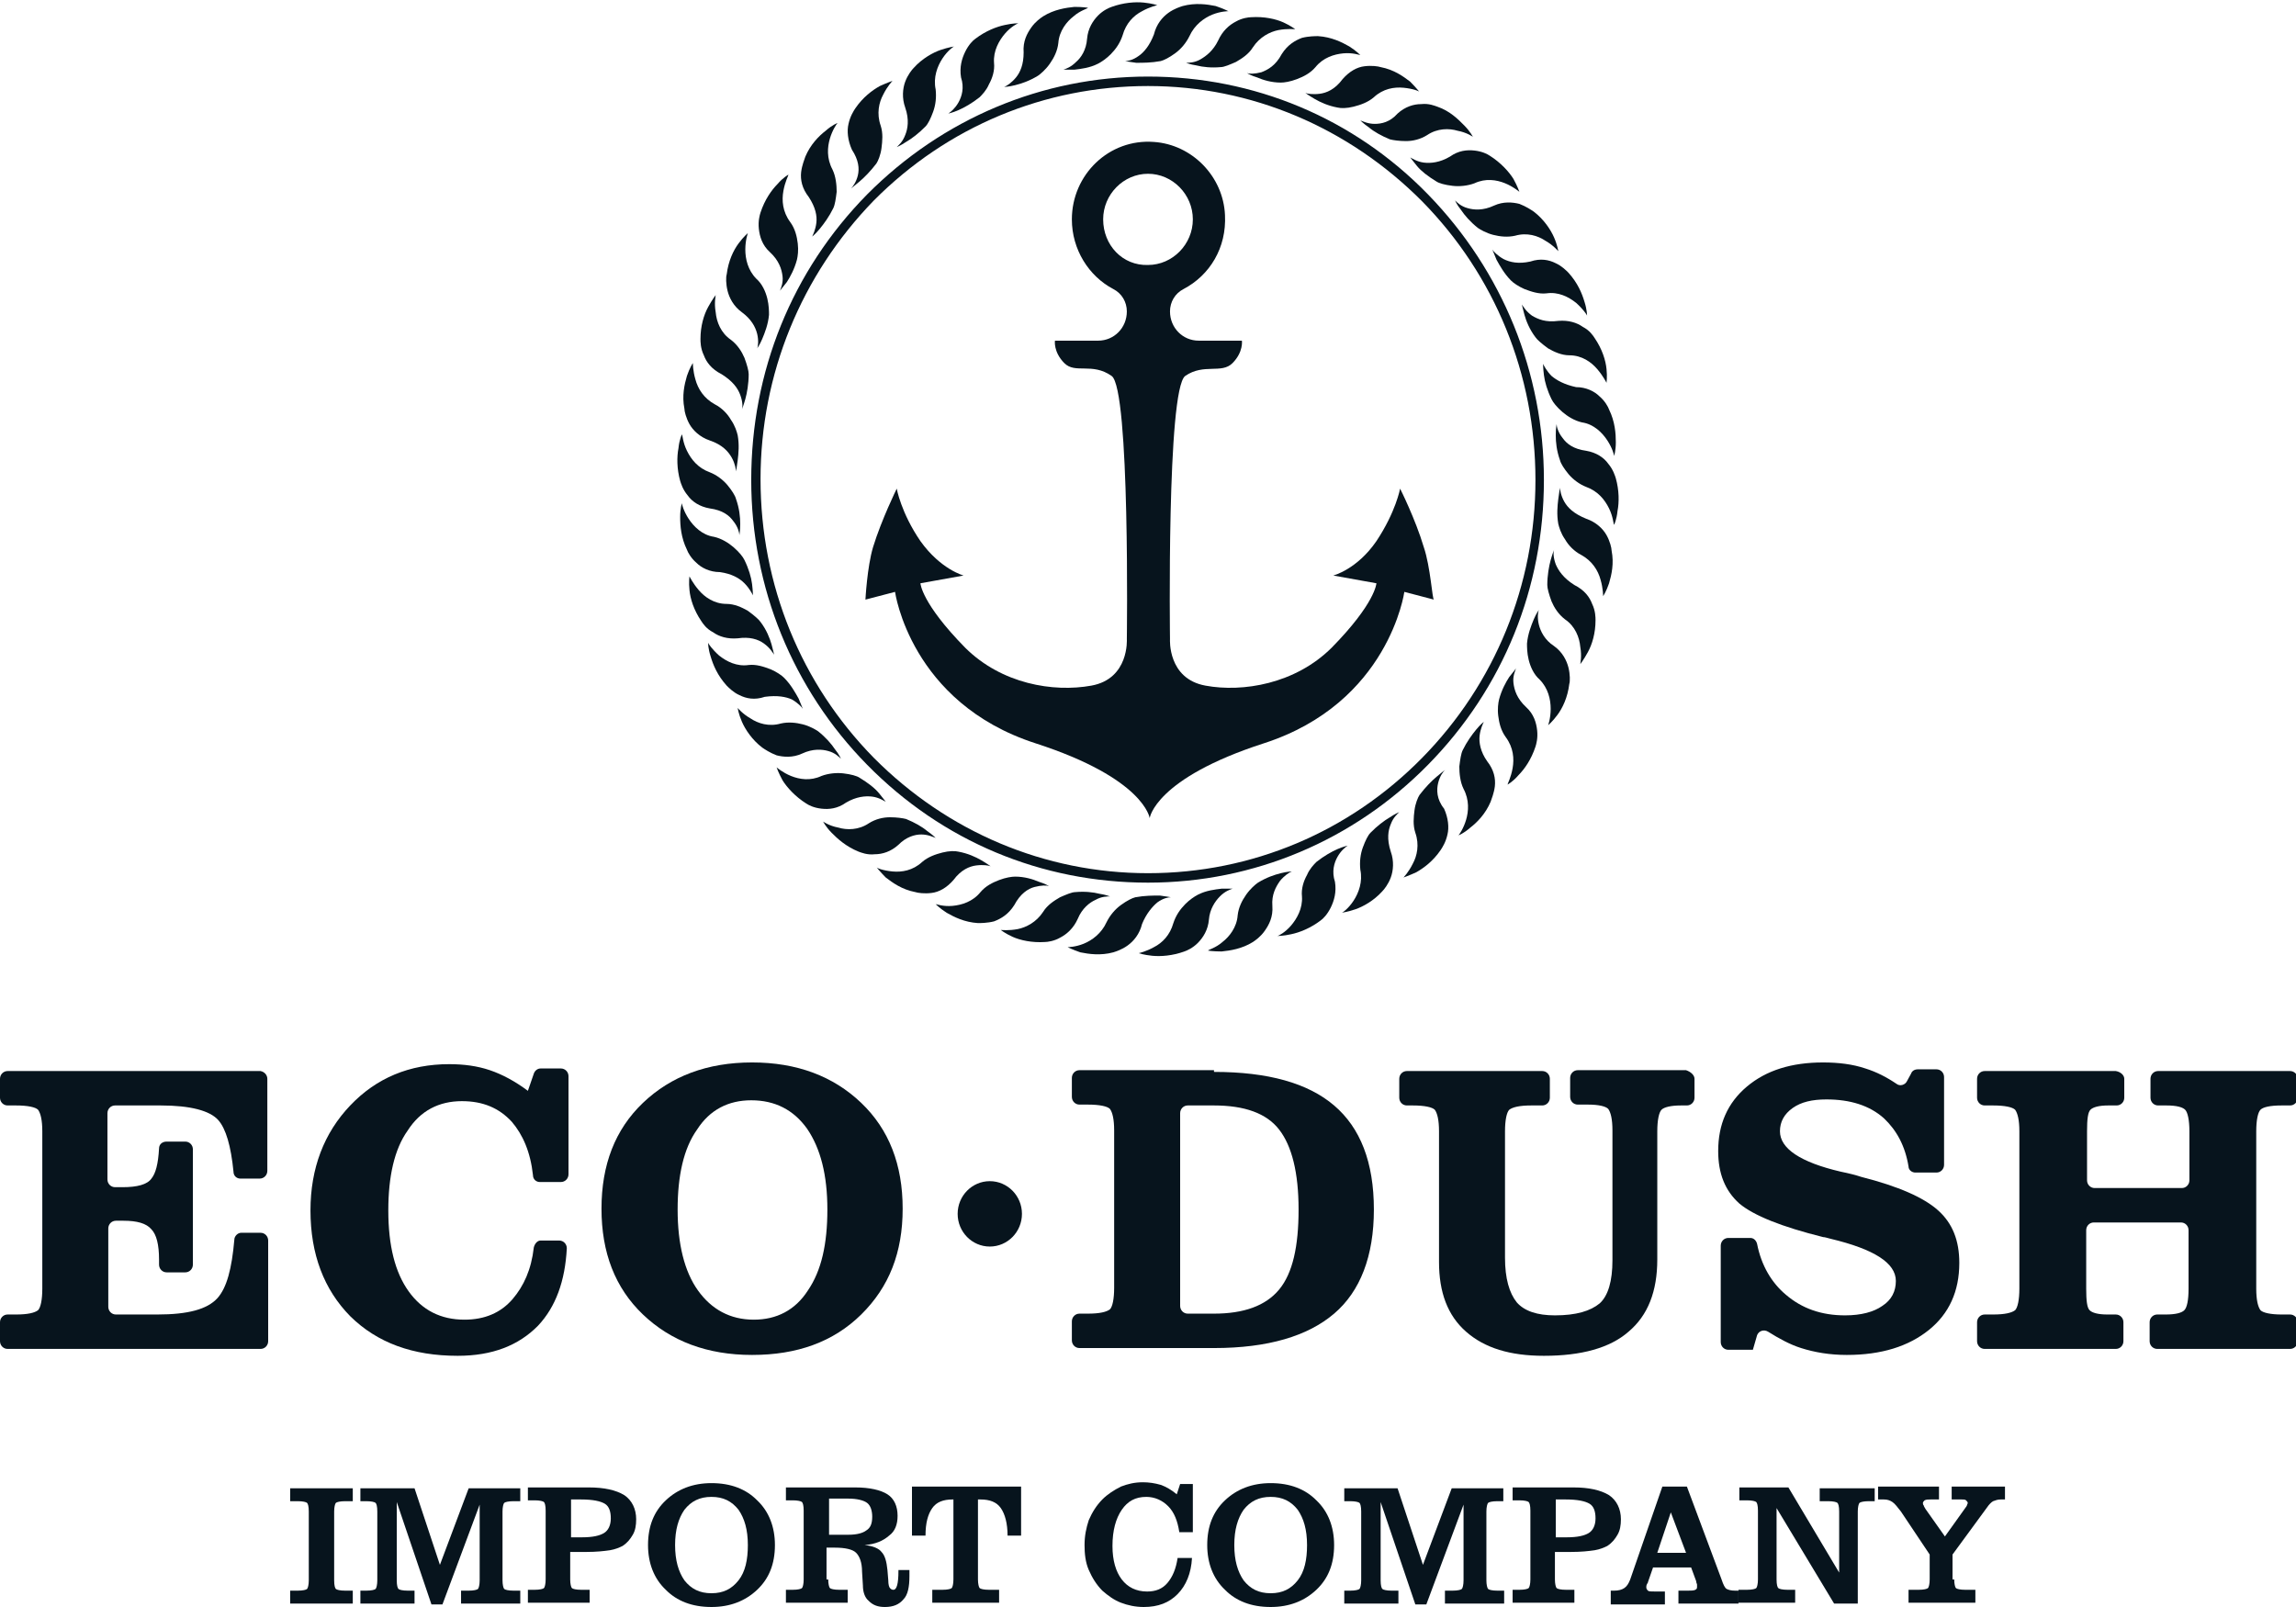 <svg width="200" height="140" viewBox="0 0 200 140" fill="none" xmlns="http://www.w3.org/2000/svg">
<g clip-path="url(#clip0_848_6491)">
<path d="M23.287 93.983V102.002C23.287 102.377 22.992 102.677 22.623 102.677H20.928C20.634 102.677 20.339 102.452 20.339 102.077C20.118 99.829 19.676 98.33 19.012 97.58C18.276 96.756 16.581 96.306 14.002 96.306H10.022C9.654 96.306 9.359 96.606 9.359 96.981V102.752C9.359 103.126 9.654 103.426 10.022 103.426H10.685C11.938 103.426 12.822 103.201 13.191 102.677C13.559 102.227 13.78 101.403 13.854 100.054C13.854 99.679 14.149 99.454 14.517 99.454H16.139C16.507 99.454 16.802 99.754 16.802 100.128V110.171C16.802 110.546 16.507 110.846 16.139 110.846H14.517C14.149 110.846 13.854 110.546 13.854 110.171V109.722C13.854 108.448 13.633 107.548 13.191 107.098C12.749 106.574 11.938 106.349 10.759 106.349H10.096C9.727 106.349 9.433 106.649 9.433 107.024V113.844C9.433 114.218 9.727 114.518 10.096 114.518H13.707C16.36 114.518 18.055 114.069 18.939 113.094C19.749 112.195 20.192 110.546 20.413 107.998C20.413 107.698 20.707 107.398 21.002 107.398H22.697C23.066 107.398 23.36 107.698 23.36 108.073V116.842C23.36 117.216 23.066 117.516 22.697 117.516H0.663C0.295 117.516 0 117.216 0 116.842V115.193C0 114.818 0.295 114.518 0.663 114.518H1.4C2.432 114.518 3.021 114.368 3.316 114.143C3.537 113.919 3.685 113.244 3.685 112.27V98.555C3.685 97.58 3.537 96.981 3.316 96.681C3.095 96.456 2.432 96.306 1.4 96.306H0.663C0.295 96.306 0 96.006 0 95.632V93.983C0 93.608 0.295 93.308 0.663 93.308H22.697C23.066 93.383 23.287 93.683 23.287 93.983Z" fill="#07141D"/>
<path d="M48.71 108.073C49.079 108.073 49.374 108.373 49.374 108.747C49.226 111.595 48.416 113.844 46.868 115.492C45.173 117.216 42.889 118.116 39.867 118.116C35.962 118.116 32.867 116.991 30.508 114.668C28.224 112.345 27.045 109.272 27.045 105.45C27.045 101.777 28.224 98.704 30.508 96.306C32.793 93.908 35.667 92.709 39.13 92.709C40.383 92.709 41.562 92.859 42.668 93.233C43.773 93.608 44.878 94.208 45.984 95.032L46.5 93.533C46.573 93.308 46.794 93.084 47.089 93.084H48.858C49.226 93.084 49.521 93.383 49.521 93.758V102.302C49.521 102.677 49.226 102.976 48.858 102.976H47.015C46.721 102.976 46.426 102.752 46.426 102.377C46.205 100.353 45.542 98.854 44.584 97.73C43.478 96.531 42.078 95.931 40.236 95.931C38.246 95.931 36.625 96.756 35.52 98.48C34.34 100.128 33.825 102.527 33.825 105.45C33.825 108.522 34.414 110.846 35.593 112.495C36.772 114.143 38.394 114.968 40.457 114.968C42.225 114.968 43.626 114.368 44.657 113.169C45.615 112.045 46.279 110.621 46.5 108.672C46.573 108.373 46.794 108.073 47.089 108.073H48.71Z" fill="#07141D"/>
<path d="M65.512 118.041C61.606 118.041 58.438 116.841 56.006 114.518C53.574 112.195 52.395 109.122 52.395 105.3C52.395 101.477 53.574 98.405 56.006 96.081C58.438 93.758 61.606 92.559 65.512 92.559C69.418 92.559 72.587 93.758 75.019 96.081C77.45 98.405 78.629 101.477 78.629 105.3C78.629 109.122 77.45 112.12 75.019 114.518C72.587 116.916 69.418 118.041 65.512 118.041ZM65.439 95.856C63.449 95.856 61.828 96.681 60.722 98.405C59.543 100.053 59.027 102.452 59.027 105.375C59.027 108.373 59.617 110.771 60.796 112.42C61.975 114.068 63.596 114.968 65.66 114.968C67.649 114.968 69.27 114.143 70.376 112.42C71.555 110.696 72.071 108.373 72.071 105.375C72.071 102.377 71.481 100.053 70.302 98.33C69.123 96.681 67.502 95.856 65.439 95.856Z" fill="#07141D"/>
<path d="M105.748 93.383C110.464 93.383 113.928 94.358 116.212 96.306C118.497 98.255 119.676 101.253 119.676 105.375C119.676 109.422 118.497 112.495 116.212 114.443C113.928 116.392 110.464 117.441 105.748 117.441H94.031C93.662 117.441 93.368 117.141 93.368 116.767V115.118C93.368 114.743 93.662 114.443 94.031 114.443H94.768C95.799 114.443 96.389 114.293 96.684 114.069C96.905 113.844 97.052 113.169 97.052 112.195V98.48C97.052 97.505 96.905 96.906 96.684 96.606C96.463 96.381 95.799 96.231 94.768 96.231H94.031C93.662 96.231 93.368 95.931 93.368 95.557V93.908C93.368 93.533 93.662 93.233 94.031 93.233H105.748V93.383ZM102.8 113.769C102.8 114.143 103.095 114.443 103.463 114.443H105.748C108.327 114.443 110.243 113.769 111.422 112.345C112.601 110.921 113.117 108.597 113.117 105.375C113.117 102.152 112.528 99.829 111.422 98.405C110.317 96.981 108.401 96.306 105.748 96.306H103.463C103.095 96.306 102.8 96.606 102.8 96.981V113.769Z" fill="#07141D"/>
<path d="M147.605 93.983V95.632C147.605 96.006 147.31 96.306 146.942 96.306H146.426C145.542 96.306 144.952 96.456 144.731 96.681C144.51 96.906 144.363 97.58 144.363 98.555V109.722C144.363 112.495 143.552 114.593 141.857 116.017C140.236 117.441 137.73 118.116 134.488 118.116C131.54 118.116 129.33 117.441 127.708 116.017C126.087 114.593 125.35 112.57 125.35 109.946V98.555C125.35 97.58 125.203 96.981 124.982 96.681C124.761 96.456 124.097 96.306 123.066 96.306H122.55C122.181 96.306 121.887 96.006 121.887 95.632V93.983C121.887 93.608 122.181 93.308 122.55 93.308H134.341C134.709 93.308 135.004 93.608 135.004 93.983V95.632C135.004 96.006 134.709 96.306 134.341 96.306H133.383C132.351 96.306 131.761 96.456 131.467 96.681C131.246 96.906 131.098 97.58 131.098 98.555V109.572C131.098 111.37 131.467 112.645 132.13 113.469C132.793 114.218 133.899 114.593 135.446 114.593C137.288 114.593 138.541 114.218 139.352 113.544C140.089 112.869 140.457 111.595 140.457 109.797V98.48C140.457 97.505 140.31 96.906 140.089 96.606C139.868 96.381 139.278 96.231 138.32 96.231H137.436C137.067 96.231 136.773 95.931 136.773 95.557V93.908C136.773 93.533 137.067 93.233 137.436 93.233H146.868C147.31 93.383 147.605 93.683 147.605 93.983Z" fill="#07141D"/>
<path d="M152.69 117.591H150.553C150.184 117.591 149.89 117.291 149.89 116.916V108.522C149.89 108.148 150.184 107.848 150.553 107.848H152.469C152.764 107.848 152.985 108.073 153.058 108.373C153.427 110.246 154.311 111.745 155.564 112.794C156.964 113.994 158.659 114.593 160.722 114.593C162.122 114.593 163.228 114.293 163.965 113.769C164.775 113.244 165.144 112.495 165.144 111.595C165.144 110.021 163.228 108.822 159.469 107.923C159.175 107.848 158.954 107.773 158.806 107.773C155.195 106.874 152.764 105.899 151.511 104.85C150.258 103.726 149.668 102.227 149.668 100.278C149.668 97.955 150.479 96.081 152.174 94.657C153.869 93.233 156.08 92.559 158.806 92.559C160.133 92.559 161.385 92.709 162.491 93.084C163.449 93.383 164.333 93.833 165.217 94.433C165.512 94.657 165.954 94.507 166.102 94.208L166.47 93.533C166.544 93.308 166.765 93.158 167.06 93.158H168.681C169.049 93.158 169.344 93.458 169.344 93.833V101.477C169.344 101.852 169.049 102.152 168.681 102.152H166.839C166.544 102.152 166.249 101.927 166.249 101.627C165.954 99.829 165.217 98.48 164.112 97.43C162.859 96.306 161.164 95.781 159.101 95.781C157.848 95.781 156.89 96.006 156.153 96.531C155.416 97.056 155.048 97.73 155.048 98.555C155.048 100.053 156.817 101.253 160.354 102.077C161.091 102.227 161.68 102.377 162.122 102.527C165.365 103.351 167.576 104.325 168.828 105.45C170.081 106.574 170.671 108.073 170.671 110.021C170.671 112.495 169.786 114.443 168.018 115.867C166.249 117.291 163.891 118.041 160.87 118.041C159.396 118.041 158.069 117.816 156.89 117.441C155.932 117.141 154.974 116.617 154.016 116.017C153.648 115.792 153.206 115.942 153.058 116.317L152.69 117.591Z" fill="#07141D"/>
<path d="M185.041 93.983V95.632C185.041 96.006 184.746 96.306 184.377 96.306H183.641C182.83 96.306 182.314 96.456 182.093 96.681C181.872 96.906 181.798 97.505 181.798 98.555V102.827C181.798 103.201 182.093 103.501 182.461 103.501H190.052C190.42 103.501 190.715 103.201 190.715 102.827V98.555C190.715 97.58 190.568 96.906 190.346 96.681C190.125 96.456 189.61 96.306 188.725 96.306H187.988C187.62 96.306 187.325 96.006 187.325 95.632V93.983C187.325 93.608 187.62 93.308 187.988 93.308H199.484C199.853 93.308 200.148 93.608 200.148 93.983V95.632C200.148 96.006 199.853 96.306 199.484 96.306H198.747C197.716 96.306 197.126 96.456 196.905 96.681C196.684 96.906 196.537 97.58 196.537 98.555V112.27C196.537 113.244 196.684 113.844 196.905 114.143C197.126 114.368 197.789 114.518 198.747 114.518H199.484C199.853 114.518 200.148 114.818 200.148 115.193V116.842C200.148 117.216 199.853 117.516 199.484 117.516H187.915C187.546 117.516 187.251 117.216 187.251 116.842V115.193C187.251 114.818 187.546 114.518 187.915 114.518H188.652C189.536 114.518 190.052 114.368 190.273 114.143C190.494 113.919 190.641 113.319 190.641 112.27V107.173C190.641 106.799 190.346 106.499 189.978 106.499H182.388C182.019 106.499 181.725 106.799 181.725 107.173V112.27C181.725 113.319 181.798 113.919 182.019 114.143C182.24 114.368 182.756 114.518 183.567 114.518H184.304C184.672 114.518 184.967 114.818 184.967 115.193V116.842C184.967 117.216 184.672 117.516 184.304 117.516H172.881C172.513 117.516 172.218 117.216 172.218 116.842V115.193C172.218 114.818 172.513 114.518 172.881 114.518H173.618C174.65 114.518 175.24 114.368 175.534 114.143C175.755 113.919 175.903 113.244 175.903 112.27V98.555C175.903 97.58 175.755 96.981 175.534 96.681C175.313 96.456 174.65 96.306 173.618 96.306H172.881C172.513 96.306 172.218 96.006 172.218 95.632V93.983C172.218 93.608 172.513 93.308 172.881 93.308H184.304C184.746 93.383 185.041 93.683 185.041 93.983Z" fill="#07141D"/>
<path d="M25.276 139.7V138.576H25.94C26.382 138.576 26.677 138.501 26.75 138.426C26.824 138.351 26.898 138.051 26.898 137.677V131.681C26.898 131.231 26.824 131.007 26.75 130.932C26.677 130.857 26.382 130.782 25.94 130.782H25.276V129.657H30.73V130.782H30.066C29.624 130.782 29.329 130.857 29.256 130.932C29.182 131.007 29.108 131.306 29.108 131.681V137.677C29.108 138.126 29.182 138.351 29.256 138.426C29.329 138.501 29.624 138.576 30.066 138.576H30.73V139.7H25.276Z" fill="#07141D"/>
<path d="M40.162 139.7V138.576H40.825C41.267 138.576 41.562 138.501 41.636 138.426C41.709 138.351 41.783 138.051 41.783 137.677V131.081L38.541 139.775H37.583L34.561 130.857V137.677C34.561 138.126 34.635 138.351 34.709 138.426C34.782 138.501 35.077 138.576 35.519 138.576H36.109V139.7H31.393V138.576H31.908C32.351 138.576 32.645 138.501 32.719 138.426C32.793 138.351 32.866 138.051 32.866 137.677V131.681C32.866 131.231 32.793 131.007 32.719 130.932C32.645 130.857 32.351 130.782 31.908 130.782H31.393V129.657H36.109L38.32 136.328L40.825 129.657H45.32V130.782H44.731C44.289 130.782 43.994 130.857 43.92 130.932C43.846 131.007 43.773 131.306 43.773 131.681V137.677C43.773 138.051 43.846 138.351 43.92 138.426C43.994 138.501 44.289 138.576 44.731 138.576H45.32V139.7H40.162Z" fill="#07141D"/>
<path d="M49.669 137.602C49.669 137.977 49.742 138.276 49.816 138.351C49.89 138.426 50.184 138.501 50.627 138.501H51.363V139.625H45.984V138.501H46.573C47.016 138.501 47.31 138.426 47.384 138.351C47.458 138.276 47.531 137.977 47.531 137.602V131.606C47.531 131.156 47.458 130.932 47.384 130.857C47.31 130.782 47.016 130.707 46.573 130.707H45.984V129.583H51.29C52.616 129.583 53.648 129.807 54.385 130.257C55.048 130.707 55.416 131.456 55.416 132.356C55.416 132.88 55.343 133.33 55.122 133.705C54.901 134.079 54.679 134.379 54.237 134.679C53.943 134.829 53.574 134.979 53.132 135.054C52.616 135.129 51.953 135.204 51.069 135.204H49.669V137.602ZM49.669 133.929H50.7C51.658 133.929 52.248 133.78 52.616 133.555C52.985 133.33 53.206 132.88 53.206 132.281C53.206 131.681 53.058 131.231 52.69 131.007C52.321 130.782 51.658 130.632 50.627 130.632H49.742V133.929H49.669Z" fill="#07141D"/>
<path d="M56.448 134.604C56.448 132.955 56.964 131.681 57.996 130.707C59.028 129.732 60.354 129.208 61.975 129.208C63.67 129.208 64.996 129.732 65.954 130.707C66.986 131.681 67.502 133.03 67.502 134.604C67.502 136.253 66.986 137.527 65.954 138.501C64.923 139.475 63.596 140 61.975 140C60.28 140 58.954 139.475 57.996 138.501C56.964 137.527 56.448 136.178 56.448 134.604ZM58.806 134.604C58.806 135.953 59.101 136.927 59.617 137.677C60.206 138.426 60.944 138.801 61.975 138.801C63.007 138.801 63.744 138.426 64.333 137.677C64.923 136.927 65.144 135.878 65.144 134.604C65.144 133.255 64.849 132.281 64.333 131.531C63.744 130.782 63.007 130.407 61.975 130.407C60.944 130.407 60.206 130.782 59.617 131.531C59.101 132.281 58.806 133.255 58.806 134.604Z" fill="#07141D"/>
<path d="M72.145 137.602C72.145 137.977 72.218 138.276 72.292 138.351C72.366 138.426 72.66 138.501 73.103 138.501H73.84V139.625H68.46V138.501H69.049C69.492 138.501 69.786 138.426 69.86 138.351C69.934 138.276 70.007 137.977 70.007 137.602V131.606C70.007 131.156 69.934 130.932 69.86 130.857C69.786 130.782 69.492 130.707 69.049 130.707H68.46V129.583H74.503C75.755 129.583 76.713 129.807 77.303 130.182C77.892 130.557 78.187 131.231 78.187 132.056C78.187 132.805 77.966 133.405 77.45 133.78C76.934 134.229 76.271 134.529 75.313 134.604C76.05 134.679 76.566 134.904 76.787 135.204C77.082 135.503 77.229 136.028 77.303 136.777L77.377 137.677C77.377 138.051 77.45 138.276 77.524 138.351C77.598 138.426 77.671 138.501 77.819 138.501C78.114 138.501 78.261 137.977 78.261 136.852C78.261 136.852 78.261 136.852 78.261 136.777H79.219C79.219 136.852 79.219 136.927 79.219 137.002C79.219 137.077 79.219 137.152 79.219 137.302C79.219 138.276 79.072 138.951 78.703 139.326C78.335 139.775 77.819 140 77.082 140C76.492 140 76.05 139.85 75.682 139.475C75.313 139.176 75.166 138.651 75.166 138.126L75.092 136.927C75.092 136.103 74.871 135.578 74.576 135.278C74.282 134.979 73.618 134.829 72.734 134.829H71.997V137.602H72.145ZM72.145 133.705H73.913C74.65 133.705 75.166 133.555 75.461 133.33C75.829 133.105 75.977 132.73 75.977 132.131C75.977 131.606 75.829 131.156 75.534 130.932C75.24 130.707 74.65 130.557 73.913 130.557H72.218V133.705H72.145Z" fill="#07141D"/>
<path d="M83.198 130.632H82.977C82.166 130.632 81.577 130.857 81.209 131.381C80.84 131.906 80.619 132.655 80.619 133.78H79.44V129.508H88.946V133.78H87.767C87.767 132.73 87.546 131.906 87.178 131.381C86.809 130.857 86.22 130.632 85.409 130.632H85.188V137.602C85.188 137.977 85.262 138.276 85.335 138.351C85.409 138.426 85.704 138.501 86.146 138.501H87.03V139.625H81.209V138.501H82.093C82.535 138.501 82.83 138.426 82.903 138.351C82.977 138.276 83.051 137.977 83.051 137.602V130.632H83.198Z" fill="#07141D"/>
<path d="M102.579 135.728H103.832C103.758 137.077 103.316 138.126 102.579 138.876C101.842 139.625 100.884 140 99.632 140C98.895 140 98.231 139.85 97.642 139.625C97.052 139.4 96.537 139.026 96.021 138.576C95.505 138.051 95.136 137.452 94.842 136.777C94.547 136.103 94.473 135.353 94.473 134.604C94.473 133.779 94.621 133.105 94.842 132.43C95.136 131.756 95.505 131.156 96.021 130.632C96.463 130.182 97.052 129.807 97.642 129.508C98.231 129.283 98.821 129.133 99.558 129.133C100.074 129.133 100.59 129.208 101.105 129.358C101.548 129.508 102.063 129.807 102.506 130.182L102.8 129.283H103.906V133.48H102.727C102.579 132.505 102.285 131.756 101.769 131.231C101.253 130.707 100.59 130.407 99.853 130.407C98.895 130.407 98.231 130.782 97.716 131.531C97.2 132.281 96.905 133.33 96.905 134.679C96.905 135.953 97.2 136.927 97.716 137.602C98.231 138.276 98.968 138.651 99.926 138.651C100.663 138.651 101.253 138.426 101.695 137.902C102.137 137.377 102.432 136.702 102.579 135.728Z" fill="#07141D"/>
<path d="M105.159 134.604C105.159 132.955 105.675 131.681 106.706 130.707C107.738 129.732 109.064 129.208 110.686 129.208C112.381 129.208 113.707 129.732 114.665 130.707C115.697 131.681 116.212 133.03 116.212 134.604C116.212 136.253 115.697 137.527 114.665 138.501C113.633 139.475 112.307 140 110.686 140C108.991 140 107.664 139.475 106.706 138.501C105.675 137.527 105.159 136.178 105.159 134.604ZM107.517 134.604C107.517 135.953 107.812 136.927 108.327 137.677C108.917 138.426 109.654 138.801 110.686 138.801C111.717 138.801 112.454 138.426 113.044 137.677C113.633 136.927 113.854 135.878 113.854 134.604C113.854 133.255 113.56 132.281 113.044 131.531C112.454 130.782 111.717 130.407 110.686 130.407C109.654 130.407 108.917 130.782 108.327 131.531C107.812 132.281 107.517 133.255 107.517 134.604Z" fill="#07141D"/>
<path d="M125.866 139.7V138.576H126.529C126.971 138.576 127.266 138.501 127.34 138.426C127.414 138.351 127.487 138.051 127.487 137.677V131.081L124.245 139.775H123.287L120.265 130.857V137.677C120.265 138.126 120.339 138.351 120.413 138.426C120.487 138.501 120.781 138.576 121.223 138.576H121.813V139.7H117.097V138.576H117.613C118.055 138.576 118.349 138.501 118.423 138.426C118.497 138.351 118.571 138.051 118.571 137.677V131.681C118.571 131.231 118.497 131.007 118.423 130.932C118.349 130.857 118.055 130.782 117.613 130.782H117.097V129.657H121.739L123.95 136.328L126.456 129.657H130.951V130.782H130.435C129.993 130.782 129.698 130.857 129.624 130.932C129.551 131.007 129.477 131.306 129.477 131.681V137.677C129.477 138.051 129.551 138.351 129.624 138.426C129.698 138.501 129.993 138.576 130.435 138.576H131.024V139.7H125.866Z" fill="#07141D"/>
<path d="M135.446 137.602C135.446 137.977 135.52 138.276 135.593 138.351C135.667 138.426 135.962 138.501 136.404 138.501H137.141V139.625H131.761V138.501H132.351C132.793 138.501 133.088 138.426 133.161 138.351C133.235 138.276 133.309 137.977 133.309 137.602V131.606C133.309 131.156 133.235 130.932 133.161 130.857C133.088 130.782 132.793 130.707 132.351 130.707H131.761V129.583H137.067C138.394 129.583 139.425 129.807 140.162 130.257C140.825 130.707 141.194 131.456 141.194 132.356C141.194 132.88 141.12 133.33 140.899 133.705C140.678 134.079 140.457 134.379 140.015 134.679C139.72 134.829 139.352 134.979 138.909 135.054C138.394 135.129 137.73 135.204 136.846 135.204H135.446V137.602ZM135.446 133.929H136.478C137.436 133.929 138.025 133.78 138.394 133.555C138.762 133.33 138.983 132.88 138.983 132.281C138.983 131.681 138.836 131.231 138.467 131.007C138.099 130.782 137.436 130.632 136.404 130.632H135.52V133.929H135.446Z" fill="#07141D"/>
<path d="M140.31 139.7V138.576H140.604C140.973 138.576 141.268 138.501 141.489 138.351C141.71 138.201 141.857 137.977 142.004 137.602L144.805 129.508H146.942L149.963 137.602C150.111 138.051 150.258 138.351 150.405 138.426C150.553 138.501 150.774 138.576 151.142 138.576H151.437V139.7H146.205V138.576H147.016C147.31 138.576 147.531 138.576 147.679 138.501C147.826 138.426 147.826 138.351 147.826 138.201C147.826 138.126 147.826 138.051 147.826 138.051C147.826 137.977 147.752 137.902 147.752 137.752L147.31 136.553H143.994L143.552 137.827C143.552 137.827 143.552 137.902 143.478 137.977C143.405 138.126 143.405 138.201 143.405 138.276C143.405 138.426 143.478 138.501 143.552 138.576C143.626 138.651 143.847 138.651 144.215 138.651H145.026V139.775H140.31V139.7ZM146.868 135.278L145.542 131.756L144.363 135.278H146.868Z" fill="#07141D"/>
<path d="M161.901 139.7H159.764L154.753 131.381V137.602C154.753 138.051 154.827 138.276 154.901 138.351C154.974 138.426 155.269 138.501 155.711 138.501H156.374V139.625H151.437V138.501H152.174C152.616 138.501 152.911 138.426 152.985 138.351C153.058 138.276 153.132 137.977 153.132 137.602V131.606C153.132 131.156 153.058 130.932 152.985 130.857C152.911 130.782 152.616 130.707 152.174 130.707H151.511V129.583H155.785L160.206 137.002V131.681C160.206 131.231 160.133 131.007 160.059 130.932C159.985 130.857 159.691 130.782 159.248 130.782H158.511V129.657H163.301V130.782H162.786C162.343 130.782 162.049 130.857 161.975 130.932C161.901 131.007 161.828 131.306 161.828 131.681V139.7H161.901Z" fill="#07141D"/>
<path d="M170.228 137.602C170.228 137.977 170.302 138.276 170.376 138.351C170.45 138.426 170.744 138.501 171.186 138.501H172.071V139.625H166.249V138.501H167.133C167.576 138.501 167.87 138.426 167.944 138.351C168.018 138.276 168.091 137.977 168.091 137.602V135.428L165.586 131.681C165.291 131.306 165.07 131.007 164.849 130.857C164.628 130.707 164.407 130.632 164.112 130.632H163.596V129.508H168.902V130.632H168.165C167.944 130.632 167.797 130.632 167.649 130.707C167.576 130.782 167.502 130.857 167.502 130.932C167.502 131.006 167.502 131.081 167.576 131.156C167.576 131.231 167.649 131.306 167.723 131.456L169.418 133.854L171.186 131.381C171.26 131.306 171.334 131.156 171.334 131.156C171.334 131.081 171.408 131.006 171.408 130.932C171.408 130.857 171.334 130.782 171.26 130.707C171.186 130.632 171.039 130.632 170.892 130.632H170.007V129.508H174.65V130.632H174.282C173.987 130.632 173.839 130.707 173.618 130.782C173.471 130.857 173.25 131.081 173.102 131.306L170.081 135.428V137.602H170.228Z" fill="#07141D"/>
<path d="M124.023 47.666C123.286 45.193 121.96 42.57 121.96 42.57C121.96 42.57 121.592 44.593 119.897 47.141C118.202 49.615 116.138 50.139 116.138 50.139L119.897 50.814C119.897 50.814 119.823 52.538 115.991 56.435C112.822 59.583 108.253 60.332 105.011 59.732C101.695 59.133 101.916 55.685 101.916 55.685C101.916 55.685 101.621 33.951 103.242 32.752C104.864 31.628 106.411 32.602 107.369 31.628C108.327 30.653 108.18 29.679 108.18 29.679H104.421C103.021 29.679 101.916 28.555 101.916 27.131C101.916 26.306 102.358 25.557 103.095 25.182C105.379 23.983 106.853 21.585 106.706 18.737C106.558 15.364 103.832 12.591 100.516 12.366C96.61 12.066 93.368 15.214 93.368 19.111C93.368 21.735 94.841 24.058 96.978 25.182C97.715 25.557 98.157 26.306 98.157 27.131C98.157 28.555 97.052 29.679 95.652 29.679H91.894C91.894 29.679 91.746 30.653 92.704 31.628C93.662 32.602 95.136 31.552 96.831 32.752C98.452 33.876 98.157 55.685 98.157 55.685C98.157 55.685 98.379 59.133 95.062 59.732C91.746 60.332 87.251 59.583 84.082 56.435C80.25 52.538 80.177 50.814 80.177 50.814L83.935 50.139C83.935 50.139 81.945 49.615 80.177 47.141C78.482 44.668 78.113 42.57 78.113 42.57C78.113 42.57 76.787 45.268 76.05 47.666C75.534 49.39 75.387 52.238 75.387 52.238L77.966 51.563C77.966 51.563 79.292 61.231 90.199 64.754C99.705 67.827 100.147 71.274 100.147 71.274C100.147 71.274 100.589 67.827 110.096 64.754C121.002 61.231 122.329 51.563 122.329 51.563L124.908 52.238C124.76 52.238 124.613 49.39 124.023 47.666ZM96.094 19.111C96.094 16.938 97.863 15.139 100 15.139C102.137 15.139 103.906 16.938 103.906 19.111C103.906 21.285 102.137 23.084 100 23.084C97.789 23.159 96.094 21.36 96.094 19.111Z" fill="#07141D"/>
<path d="M86.22 108.598C87.766 108.598 89.02 107.322 89.02 105.75C89.02 104.177 87.766 102.902 86.22 102.902C84.673 102.902 83.419 104.177 83.419 105.75C83.419 107.322 84.673 108.598 86.22 108.598Z" fill="#07141D"/>
<path d="M99.189 4.872C98.674 5.246 98.231 5.321 98.01 5.321C98.01 5.321 98.379 5.396 98.968 5.471C99.558 5.471 100.295 5.471 101.105 5.321C101.4 5.246 101.842 5.021 102.358 4.647C102.874 4.272 103.316 3.747 103.611 3.148C104.053 2.173 104.864 1.574 105.601 1.274C106.337 0.974 107.001 0.974 107.001 0.974C107.001 0.974 106.559 0.749 105.895 0.525C105.158 0.375 104.127 0.225 103.021 0.525C102.8 0.6 102.284 0.749 101.769 1.124C101.253 1.499 100.737 2.099 100.516 2.998C100.147 3.972 99.632 4.572 99.189 4.872Z" fill="#07141D"/>
<path d="M93.736 5.396C93.294 5.846 92.851 5.996 92.63 6.071C92.63 6.071 92.999 6.071 93.588 6.071C94.178 5.996 94.915 5.921 95.652 5.546C95.947 5.396 96.389 5.096 96.757 4.722C97.199 4.272 97.568 3.747 97.789 3.073C98.084 2.024 98.747 1.349 99.484 0.974C100.147 0.6 100.81 0.45 100.81 0.45C100.81 0.45 100.368 0.3 99.631 0.225C98.894 0.15 97.862 0.225 96.831 0.6C96.61 0.675 96.094 0.899 95.652 1.349C95.21 1.799 94.767 2.473 94.694 3.373C94.62 4.347 94.178 5.021 93.736 5.396Z" fill="#07141D"/>
<path d="M88.504 6.745C88.135 7.195 87.693 7.495 87.472 7.57C87.472 7.57 87.841 7.57 88.43 7.42C89.02 7.27 89.683 7.045 90.42 6.595C90.641 6.445 91.083 6.071 91.451 5.546C91.82 5.021 92.115 4.422 92.189 3.747C92.262 2.698 92.925 1.874 93.515 1.424C94.104 0.899 94.768 0.75 94.768 0.675C94.768 0.675 94.326 0.6 93.589 0.6C92.852 0.675 91.82 0.824 90.862 1.424C90.641 1.574 90.199 1.874 89.83 2.398C89.462 2.923 89.093 3.597 89.167 4.572C89.167 5.621 88.872 6.296 88.504 6.745Z" fill="#07141D"/>
<path d="M83.493 8.919C83.198 9.443 82.829 9.743 82.608 9.893C82.608 9.893 82.977 9.818 83.493 9.593C84.008 9.368 84.672 8.994 85.335 8.469C85.556 8.244 85.924 7.87 86.146 7.345C86.44 6.82 86.662 6.146 86.588 5.471C86.514 4.422 87.03 3.523 87.546 2.923C88.062 2.323 88.651 2.024 88.725 2.024C88.725 2.024 88.209 2.024 87.546 2.174C86.809 2.323 85.851 2.698 84.966 3.373C84.746 3.523 84.377 3.897 84.082 4.497C83.787 5.096 83.566 5.846 83.714 6.745C84.008 7.645 83.787 8.394 83.493 8.919Z" fill="#07141D"/>
<path d="M78.85 11.767C78.629 12.366 78.261 12.666 78.113 12.816C78.113 12.816 78.482 12.666 78.924 12.366C79.44 12.066 80.029 11.617 80.619 11.017C80.84 10.792 81.061 10.343 81.282 9.743C81.503 9.143 81.577 8.469 81.503 7.794C81.282 6.745 81.65 5.771 82.093 5.096C82.535 4.422 83.051 4.047 83.124 4.047C83.124 4.047 82.609 4.122 81.945 4.347C81.282 4.572 80.324 5.096 79.587 5.921C79.44 6.071 79.071 6.52 78.85 7.12C78.629 7.72 78.555 8.544 78.85 9.368C79.219 10.418 79.071 11.242 78.85 11.767Z" fill="#07141D"/>
<path d="M74.724 15.289C74.576 15.889 74.281 16.263 74.134 16.413C74.134 16.413 74.429 16.188 74.871 15.814C75.313 15.439 75.829 14.914 76.345 14.24C76.492 14.015 76.713 13.49 76.787 12.891C76.861 12.291 76.934 11.617 76.713 10.942C76.345 9.893 76.566 8.919 76.934 8.244C77.303 7.495 77.745 7.045 77.745 7.045C77.745 7.045 77.303 7.195 76.64 7.495C75.976 7.869 75.166 8.469 74.502 9.443C74.355 9.668 74.06 10.118 73.913 10.792C73.766 11.392 73.839 12.216 74.208 13.041C74.797 13.94 74.871 14.69 74.724 15.289Z" fill="#07141D"/>
<path d="M71.112 19.411C71.039 20.011 70.818 20.46 70.744 20.61C70.744 20.61 71.039 20.385 71.407 19.936C71.776 19.486 72.218 18.886 72.586 18.137C72.734 17.837 72.807 17.313 72.881 16.713C72.881 16.113 72.807 15.364 72.513 14.764C71.997 13.79 72.07 12.816 72.292 12.066C72.513 11.317 72.881 10.792 72.955 10.717C72.955 10.717 72.513 10.867 71.923 11.392C71.334 11.841 70.597 12.591 70.154 13.64C70.081 13.865 69.86 14.39 69.786 14.989C69.712 15.664 69.86 16.413 70.449 17.163C71.039 18.062 71.186 18.811 71.112 19.411Z" fill="#07141D"/>
<path d="M68.165 24.058C68.239 24.657 68.018 25.107 67.944 25.332C67.944 25.332 68.165 25.032 68.534 24.582C68.828 24.133 69.197 23.458 69.418 22.634C69.492 22.334 69.565 21.809 69.492 21.21C69.418 20.61 69.27 19.936 68.828 19.336C68.165 18.437 68.091 17.462 68.239 16.638C68.386 15.814 68.681 15.289 68.681 15.214C68.681 15.214 68.239 15.439 67.723 16.038C67.207 16.563 66.618 17.388 66.249 18.512C66.175 18.737 66.028 19.261 66.102 19.936C66.175 20.61 66.396 21.36 67.06 21.959C67.87 22.709 68.091 23.458 68.165 24.058Z" fill="#07141D"/>
<path d="M65.954 29.079C66.102 29.679 66.028 30.203 65.954 30.353C65.954 30.353 66.175 30.054 66.396 29.529C66.618 29.004 66.912 28.255 66.986 27.43C66.986 27.131 66.986 26.606 66.838 26.006C66.691 25.407 66.396 24.732 65.881 24.283C65.144 23.533 64.923 22.559 64.923 21.735C64.923 20.91 65.144 20.311 65.144 20.311C65.144 20.311 64.775 20.61 64.333 21.21C63.891 21.809 63.449 22.709 63.301 23.908C63.228 24.133 63.228 24.732 63.375 25.332C63.522 25.931 63.891 26.681 64.628 27.206C65.438 27.805 65.807 28.48 65.954 29.079Z" fill="#07141D"/>
<path d="M64.48 34.4C64.701 35 64.701 35.45 64.627 35.674C64.627 35.674 64.775 35.3 64.922 34.775C65.07 34.25 65.217 33.426 65.217 32.602C65.217 32.302 65.07 31.777 64.849 31.178C64.627 30.653 64.259 30.053 63.669 29.604C62.785 29.004 62.417 28.03 62.343 27.206C62.196 26.381 62.343 25.782 62.343 25.706C62.343 25.706 62.048 26.081 61.68 26.756C61.311 27.43 61.017 28.405 61.017 29.529C61.017 29.754 61.017 30.353 61.311 30.953C61.532 31.552 61.975 32.152 62.859 32.602C63.817 33.201 64.259 33.801 64.48 34.4Z" fill="#07141D"/>
<path d="M63.743 39.872C64.038 40.396 64.112 40.921 64.112 41.071C64.112 41.071 64.185 40.696 64.259 40.096C64.333 39.497 64.406 38.747 64.259 37.923C64.185 37.623 64.038 37.099 63.669 36.574C63.375 36.049 62.859 35.525 62.269 35.225C61.311 34.7 60.795 33.876 60.575 33.051C60.353 32.302 60.353 31.627 60.353 31.627C60.353 31.627 60.059 32.077 59.837 32.752C59.617 33.501 59.395 34.475 59.617 35.6C59.617 35.824 59.764 36.424 60.059 36.949C60.353 37.473 60.943 38.073 61.827 38.373C62.933 38.747 63.449 39.347 63.743 39.872Z" fill="#07141D"/>
<path d="M63.891 45.417C64.259 45.867 64.406 46.392 64.406 46.617C64.406 46.617 64.48 46.242 64.48 45.642C64.48 45.043 64.406 44.293 64.112 43.469C64.038 43.169 63.743 42.719 63.375 42.27C63.006 41.82 62.417 41.37 61.827 41.145C60.796 40.771 60.206 40.021 59.838 39.272C59.469 38.522 59.469 37.923 59.395 37.848C59.395 37.848 59.174 38.298 59.101 39.047C58.953 39.797 58.953 40.846 59.248 41.895C59.322 42.12 59.469 42.645 59.911 43.169C60.28 43.694 60.943 44.143 61.827 44.293C62.933 44.443 63.522 44.893 63.891 45.417Z" fill="#07141D"/>
<path d="M64.849 50.814C65.291 51.264 65.512 51.713 65.586 51.863C65.586 51.863 65.586 51.488 65.512 50.889C65.438 50.289 65.217 49.54 64.849 48.79C64.701 48.49 64.406 48.116 63.891 47.666C63.449 47.291 62.859 46.917 62.196 46.767C61.164 46.617 60.427 45.867 59.985 45.193C59.543 44.518 59.395 43.919 59.395 43.844C59.395 43.844 59.248 44.293 59.248 45.043C59.248 45.792 59.322 46.842 59.838 47.891C59.911 48.116 60.206 48.64 60.648 49.015C61.09 49.465 61.827 49.84 62.712 49.84C63.743 49.989 64.406 50.364 64.849 50.814Z" fill="#07141D"/>
<path d="M66.543 56.06C67.059 56.435 67.28 56.809 67.428 57.034C67.428 57.034 67.354 56.66 67.207 56.135C67.059 55.61 66.765 54.861 66.249 54.186C66.101 53.961 65.659 53.587 65.143 53.212C64.627 52.912 63.964 52.612 63.301 52.612C62.196 52.612 61.385 52.013 60.869 51.413C60.353 50.814 60.059 50.214 60.059 50.214C60.059 50.214 59.985 50.739 60.059 51.413C60.132 52.163 60.427 53.137 61.09 54.111C61.238 54.336 61.532 54.786 62.122 55.086C62.638 55.46 63.375 55.685 64.259 55.61C65.291 55.46 66.028 55.685 66.543 56.06Z" fill="#07141D"/>
<path d="M68.976 60.932C69.492 61.231 69.86 61.606 69.934 61.756C69.934 61.756 69.786 61.381 69.565 60.857C69.27 60.332 68.902 59.657 68.312 59.058C68.091 58.833 67.649 58.533 67.133 58.309C66.544 58.084 65.881 57.859 65.217 57.934C64.186 58.084 63.301 57.634 62.638 57.109C62.049 56.585 61.68 56.06 61.68 55.985C61.68 55.985 61.68 56.51 61.901 57.184C62.122 57.934 62.491 58.833 63.301 59.732C63.449 59.882 63.891 60.332 64.407 60.557C64.996 60.857 65.733 61.007 66.618 60.707C67.723 60.557 68.46 60.707 68.976 60.932Z" fill="#07141D"/>
<path d="M72.144 65.428C72.734 65.578 73.102 65.953 73.25 66.103C73.25 66.103 73.102 65.728 72.734 65.278C72.439 64.829 71.923 64.229 71.26 63.705C71.039 63.555 70.523 63.255 69.934 63.105C69.344 62.955 68.681 62.88 68.018 63.03C66.986 63.33 66.028 63.03 65.365 62.58C64.701 62.206 64.259 61.681 64.259 61.681C64.259 61.681 64.333 62.206 64.628 62.88C64.922 63.555 65.512 64.454 66.396 65.128C66.617 65.278 67.06 65.578 67.649 65.803C68.239 65.953 69.049 66.028 69.86 65.653C70.818 65.203 71.629 65.278 72.144 65.428Z" fill="#07141D"/>
<path d="M75.976 69.4C76.566 69.475 77.008 69.775 77.155 69.85C77.155 69.85 76.934 69.55 76.566 69.101C76.197 68.651 75.608 68.201 74.871 67.752C74.65 67.602 74.134 67.452 73.471 67.377C72.881 67.302 72.144 67.377 71.555 67.602C70.597 68.051 69.639 67.901 68.902 67.602C68.165 67.302 67.649 66.852 67.649 66.852C67.649 66.852 67.796 67.302 68.165 67.977C68.533 68.576 69.27 69.4 70.228 70C70.449 70.15 70.891 70.375 71.555 70.45C72.218 70.525 72.955 70.45 73.692 69.925C74.576 69.4 75.387 69.326 75.976 69.4Z" fill="#07141D"/>
<path d="M80.25 72.698C80.84 72.698 81.282 72.923 81.503 72.998C81.503 72.998 81.208 72.698 80.766 72.398C80.324 72.024 79.661 71.649 78.924 71.349C78.629 71.274 78.113 71.199 77.524 71.199C76.934 71.199 76.271 71.349 75.681 71.724C74.797 72.323 73.766 72.323 73.029 72.099C72.218 71.949 71.702 71.574 71.702 71.574C71.702 71.574 71.923 72.024 72.439 72.548C72.955 73.073 73.692 73.747 74.797 74.197C75.018 74.272 75.534 74.497 76.197 74.422C76.861 74.422 77.597 74.197 78.261 73.597C78.924 72.923 79.661 72.698 80.25 72.698Z" fill="#07141D"/>
<path d="M85.04 75.396C85.63 75.321 86.146 75.396 86.293 75.471C86.293 75.471 85.998 75.246 85.483 74.946C84.967 74.647 84.303 74.347 83.493 74.197C83.198 74.122 82.682 74.122 82.093 74.272C81.503 74.422 80.84 74.647 80.324 75.096C79.513 75.846 78.555 75.996 77.745 75.921C76.934 75.846 76.345 75.621 76.345 75.546C76.345 75.546 76.639 75.921 77.155 76.445C77.745 76.895 78.555 77.495 79.735 77.719C79.956 77.794 80.545 77.869 81.135 77.794C81.798 77.719 82.461 77.345 83.051 76.67C83.714 75.771 84.451 75.471 85.04 75.396Z" fill="#07141D"/>
<path d="M90.125 77.27C90.714 77.12 91.157 77.12 91.378 77.195C91.378 77.195 91.009 76.97 90.493 76.82C89.978 76.595 89.241 76.37 88.43 76.37C88.135 76.37 87.619 76.445 87.03 76.67C86.44 76.895 85.851 77.195 85.409 77.719C84.745 78.544 83.787 78.844 82.977 78.918C82.166 78.993 81.577 78.769 81.503 78.769C81.503 78.769 81.871 79.143 82.461 79.518C83.124 79.893 84.008 80.343 85.188 80.418C85.409 80.418 85.998 80.418 86.588 80.268C87.177 80.043 87.84 79.668 88.356 78.844C88.872 77.869 89.535 77.42 90.125 77.27Z" fill="#07141D"/>
<path d="M95.431 78.394C95.947 78.094 96.462 78.094 96.683 78.094C96.683 78.094 96.315 77.944 95.799 77.87C95.21 77.72 94.473 77.645 93.662 77.72C93.367 77.72 92.852 77.944 92.336 78.169C91.82 78.469 91.23 78.844 90.862 79.443C90.272 80.343 89.388 80.792 88.651 80.942C87.841 81.092 87.251 81.017 87.177 81.017C87.177 81.017 87.546 81.317 88.209 81.617C88.872 81.917 89.904 82.141 91.009 82.067C91.23 82.067 91.82 81.992 92.336 81.692C92.925 81.392 93.515 80.867 93.883 80.043C94.252 79.144 94.915 78.619 95.431 78.394Z" fill="#07141D"/>
<path d="M100.81 78.619C101.326 78.244 101.768 78.169 101.989 78.169C101.989 78.169 101.621 78.094 101.031 78.019C100.442 78.019 99.705 78.019 98.894 78.169C98.6 78.244 98.157 78.469 97.642 78.844C97.126 79.218 96.684 79.743 96.389 80.343C95.947 81.317 95.136 81.916 94.399 82.216C93.662 82.516 92.999 82.516 92.999 82.516C92.999 82.516 93.441 82.741 94.104 82.966C94.841 83.116 95.873 83.266 96.978 82.966C97.2 82.891 97.715 82.741 98.231 82.366C98.747 81.992 99.263 81.392 99.484 80.493C99.852 79.593 100.368 78.994 100.81 78.619Z" fill="#07141D"/>
<path d="M106.263 78.094C106.706 77.644 107.148 77.495 107.369 77.42C107.369 77.42 107 77.42 106.411 77.42C105.821 77.495 105.084 77.57 104.347 77.944C104.053 78.094 103.61 78.394 103.242 78.769C102.8 79.218 102.431 79.743 102.21 80.418C101.916 81.467 101.252 82.141 100.515 82.516C99.852 82.891 99.189 83.041 99.189 83.041C99.189 83.041 99.631 83.191 100.368 83.266C101.105 83.34 102.137 83.266 103.168 82.891C103.389 82.816 103.905 82.591 104.347 82.141C104.79 81.692 105.232 81.017 105.305 80.118C105.379 79.218 105.821 78.544 106.263 78.094Z" fill="#07141D"/>
<path d="M111.496 76.745C111.864 76.296 112.306 75.996 112.527 75.921C112.527 75.921 112.159 75.921 111.569 76.071C110.98 76.221 110.317 76.445 109.58 76.895C109.359 77.045 108.917 77.42 108.548 77.945C108.18 78.469 107.885 79.069 107.811 79.743C107.737 80.792 107.074 81.617 106.485 82.067C105.895 82.591 105.232 82.741 105.232 82.816C105.232 82.816 105.674 82.891 106.411 82.891C107.148 82.816 108.18 82.666 109.138 82.067C109.359 81.917 109.801 81.617 110.169 81.092C110.538 80.568 110.906 79.893 110.833 78.919C110.759 77.945 111.127 77.27 111.496 76.745Z" fill="#07141D"/>
<path d="M116.507 74.647C116.801 74.122 117.17 73.822 117.391 73.672C117.391 73.672 117.022 73.747 116.507 73.972C115.991 74.197 115.327 74.572 114.664 75.096C114.443 75.321 114.075 75.696 113.854 76.221C113.559 76.745 113.338 77.42 113.411 78.094C113.485 79.144 112.969 80.043 112.453 80.642C111.938 81.242 111.348 81.542 111.274 81.542C111.274 81.542 111.79 81.542 112.453 81.392C113.19 81.242 114.148 80.867 115.033 80.193C115.254 80.043 115.622 79.668 115.917 79.069C116.212 78.469 116.433 77.719 116.285 76.82C115.991 75.921 116.212 75.171 116.507 74.647Z" fill="#07141D"/>
<path d="M121.149 71.799C121.37 71.199 121.739 70.899 121.886 70.749C121.886 70.749 121.518 70.899 121.075 71.199C120.56 71.499 119.97 71.949 119.381 72.548C119.159 72.773 118.938 73.223 118.717 73.822C118.496 74.422 118.423 75.096 118.496 75.771C118.717 76.82 118.349 77.794 117.907 78.469C117.465 79.144 116.949 79.518 116.875 79.518C116.875 79.518 117.391 79.443 118.054 79.219C118.717 78.994 119.675 78.469 120.412 77.645C120.56 77.495 120.928 77.045 121.149 76.445C121.37 75.846 121.444 75.022 121.149 74.197C120.781 73.073 120.928 72.323 121.149 71.799Z" fill="#07141D"/>
<path d="M125.276 68.201C125.424 67.602 125.718 67.227 125.866 67.077C125.866 67.077 125.571 67.302 125.129 67.677C124.687 68.052 124.171 68.576 123.655 69.251C123.508 69.475 123.287 70 123.213 70.6C123.139 71.199 123.066 71.874 123.287 72.548C123.655 73.597 123.434 74.572 123.065 75.246C122.697 75.996 122.255 76.445 122.255 76.445C122.255 76.445 122.697 76.296 123.36 75.996C124.023 75.621 124.834 75.022 125.497 74.047C125.645 73.822 125.939 73.373 126.087 72.698C126.234 72.099 126.161 71.274 125.792 70.45C125.129 69.625 125.129 68.801 125.276 68.201Z" fill="#07141D"/>
<path d="M128.887 64.079C128.961 63.48 129.182 63.03 129.256 62.88C129.256 62.88 128.961 63.105 128.592 63.555C128.224 64.004 127.782 64.604 127.413 65.353C127.266 65.653 127.192 66.178 127.119 66.777C127.119 67.377 127.192 68.126 127.487 68.726C128.003 69.7 127.929 70.675 127.708 71.424C127.487 72.174 127.119 72.698 127.045 72.773C127.045 72.773 127.487 72.623 128.077 72.099C128.666 71.649 129.403 70.899 129.845 69.85C129.919 69.625 130.14 69.101 130.214 68.501C130.287 67.827 130.14 67.077 129.55 66.328C128.961 65.503 128.814 64.679 128.887 64.079Z" fill="#07141D"/>
<path d="M131.835 59.508C131.761 58.908 131.982 58.458 132.056 58.233C132.056 58.233 131.835 58.533 131.466 58.983C131.171 59.432 130.803 60.107 130.582 60.931C130.508 61.231 130.434 61.756 130.508 62.355C130.582 62.955 130.729 63.63 131.171 64.229C131.835 65.129 131.908 66.103 131.761 66.927C131.613 67.752 131.319 68.276 131.319 68.351C131.319 68.351 131.761 68.126 132.277 67.527C132.793 67.002 133.382 66.178 133.751 65.053C133.824 64.829 133.972 64.304 133.898 63.63C133.824 62.955 133.603 62.206 132.94 61.606C132.129 60.856 131.908 60.107 131.835 59.508Z" fill="#07141D"/>
<path d="M134.045 54.411C133.898 53.812 133.972 53.287 134.045 53.137C134.045 53.137 133.824 53.437 133.603 53.961C133.382 54.486 133.087 55.236 133.014 56.06C133.014 56.36 133.014 56.884 133.161 57.484C133.308 58.083 133.603 58.758 134.119 59.208C134.856 59.957 135.077 60.931 135.077 61.756C135.077 62.58 134.856 63.18 134.856 63.18C134.856 63.18 135.224 62.88 135.667 62.28C136.109 61.681 136.551 60.782 136.698 59.582C136.772 59.358 136.772 58.758 136.625 58.158C136.477 57.559 136.109 56.809 135.372 56.285C134.561 55.76 134.193 55.011 134.045 54.411Z" fill="#07141D"/>
<path d="M135.519 49.165C135.298 48.565 135.298 48.116 135.372 47.891C135.372 47.891 135.224 48.266 135.077 48.79C134.93 49.315 134.782 50.139 134.782 50.964C134.782 51.264 134.93 51.788 135.151 52.388C135.372 52.912 135.74 53.512 136.33 53.962C137.214 54.561 137.583 55.535 137.656 56.36C137.804 57.184 137.656 57.784 137.656 57.859C137.656 57.859 137.951 57.484 138.319 56.809C138.688 56.135 138.983 55.161 138.983 54.036C138.983 53.812 138.983 53.212 138.688 52.612C138.467 52.013 138.025 51.413 137.14 50.964C136.182 50.364 135.74 49.69 135.519 49.165Z" fill="#07141D"/>
<path d="M136.256 43.694C135.961 43.169 135.888 42.645 135.888 42.495C135.888 42.495 135.814 42.869 135.74 43.469C135.667 44.069 135.593 44.818 135.74 45.642C135.814 45.942 135.961 46.467 136.33 46.991C136.625 47.516 137.141 48.041 137.73 48.34C138.688 48.865 139.204 49.69 139.425 50.514C139.646 51.263 139.646 51.938 139.646 51.938C139.646 51.938 139.941 51.488 140.162 50.814C140.383 50.064 140.604 49.09 140.383 47.966C140.383 47.741 140.236 47.141 139.941 46.617C139.646 46.092 139.057 45.492 138.172 45.193C137.067 44.743 136.551 44.218 136.256 43.694Z" fill="#07141D"/>
<path d="M136.109 38.148C135.74 37.698 135.593 37.174 135.593 36.949C135.593 36.949 135.519 37.324 135.519 37.923C135.519 38.523 135.593 39.272 135.888 40.096C135.961 40.396 136.256 40.846 136.624 41.296C136.993 41.745 137.582 42.195 138.172 42.42C139.204 42.795 139.793 43.544 140.162 44.294C140.53 45.043 140.53 45.642 140.604 45.718C140.604 45.718 140.825 45.268 140.899 44.518C141.046 43.769 141.046 42.72 140.751 41.67C140.677 41.446 140.53 40.921 140.088 40.396C139.719 39.872 139.056 39.422 138.172 39.272C137.067 39.122 136.477 38.672 136.109 38.148Z" fill="#07141D"/>
<path d="M135.151 32.752C134.709 32.302 134.488 31.852 134.414 31.702C134.414 31.702 134.414 32.077 134.488 32.677C134.561 33.276 134.783 34.026 135.151 34.775C135.298 35.075 135.593 35.45 136.109 35.899C136.551 36.274 137.141 36.649 137.804 36.799C138.836 36.949 139.573 37.698 140.015 38.373C140.457 39.047 140.604 39.647 140.604 39.722C140.604 39.722 140.752 39.272 140.752 38.523C140.752 37.773 140.678 36.724 140.162 35.675C140.088 35.45 139.794 34.925 139.351 34.55C138.909 34.101 138.172 33.726 137.288 33.726C136.256 33.501 135.593 33.126 135.151 32.752Z" fill="#07141D"/>
<path d="M133.456 27.505C132.94 27.131 132.719 26.756 132.572 26.531C132.572 26.531 132.645 26.906 132.793 27.43C132.94 27.955 133.235 28.704 133.751 29.379C133.898 29.604 134.34 29.979 134.856 30.353C135.372 30.653 136.035 30.953 136.699 30.953C137.804 30.953 138.615 31.552 139.13 32.152C139.646 32.752 139.941 33.351 139.941 33.351C139.941 33.351 140.015 32.827 139.941 32.152C139.867 31.402 139.573 30.428 138.909 29.454C138.762 29.229 138.467 28.779 137.878 28.48C137.362 28.105 136.625 27.88 135.741 27.955C134.635 28.105 133.972 27.805 133.456 27.505Z" fill="#07141D"/>
<path d="M130.95 22.559C130.434 22.259 130.066 21.884 129.992 21.734C129.992 21.734 130.14 22.109 130.361 22.634C130.655 23.158 131.024 23.833 131.613 24.432C131.834 24.657 132.277 24.957 132.792 25.182C133.382 25.407 134.045 25.632 134.708 25.557C135.74 25.407 136.624 25.856 137.288 26.381C137.877 26.906 138.246 27.43 138.246 27.505C138.246 27.505 138.246 26.981 138.025 26.306C137.804 25.557 137.435 24.657 136.624 23.758C136.477 23.608 136.035 23.158 135.519 22.933C134.93 22.634 134.193 22.484 133.308 22.784C132.277 23.009 131.54 22.859 130.95 22.559Z" fill="#07141D"/>
<path d="M127.855 18.137C127.266 17.987 126.897 17.613 126.75 17.463C126.75 17.463 126.897 17.837 127.266 18.287C127.561 18.737 128.076 19.336 128.74 19.861C128.961 20.011 129.477 20.311 130.066 20.46C130.656 20.61 131.319 20.685 131.982 20.535C133.014 20.236 133.972 20.535 134.635 20.985C135.298 21.36 135.74 21.884 135.74 21.884C135.74 21.884 135.667 21.36 135.372 20.685C135.077 20.011 134.488 19.111 133.603 18.437C133.382 18.287 132.94 17.987 132.351 17.762C131.761 17.613 130.95 17.538 130.14 17.912C129.182 18.362 128.371 18.287 127.855 18.137Z" fill="#07141D"/>
<path d="M124.023 14.165C123.434 14.09 122.992 13.79 122.844 13.715C122.844 13.715 123.065 14.015 123.434 14.465C123.802 14.914 124.392 15.364 125.129 15.814C125.35 15.964 125.866 16.113 126.529 16.189C127.118 16.263 127.855 16.189 128.445 15.964C129.403 15.514 130.361 15.664 131.098 15.964C131.835 16.263 132.351 16.713 132.351 16.713C132.351 16.713 132.203 16.263 131.835 15.589C131.466 14.989 130.729 14.165 129.771 13.565C129.55 13.415 129.108 13.191 128.445 13.116C127.782 13.041 127.045 13.116 126.308 13.64C125.423 14.165 124.613 14.24 124.023 14.165Z" fill="#07141D"/>
<path d="M119.749 10.792C119.16 10.792 118.718 10.568 118.497 10.492C118.497 10.492 118.791 10.792 119.234 11.092C119.676 11.467 120.339 11.842 121.076 12.141C121.371 12.216 121.886 12.291 122.476 12.291C123.065 12.291 123.729 12.141 124.318 11.767C125.203 11.167 126.234 11.167 126.971 11.392C127.782 11.542 128.298 11.916 128.298 11.916C128.298 11.916 128.077 11.467 127.561 10.942C127.045 10.418 126.308 9.668 125.203 9.293C124.981 9.218 124.466 8.994 123.802 9.069C123.139 9.069 122.402 9.293 121.739 9.893C121.076 10.642 120.339 10.792 119.749 10.792Z" fill="#07141D"/>
<path d="M114.959 8.169C114.37 8.244 113.854 8.169 113.707 8.094C113.707 8.094 114.001 8.319 114.517 8.619C115.033 8.919 115.696 9.218 116.507 9.368C116.802 9.443 117.317 9.443 117.907 9.293C118.497 9.143 119.16 8.919 119.676 8.469C120.486 7.719 121.444 7.569 122.255 7.644C123.065 7.719 123.655 7.944 123.655 8.019C123.655 8.019 123.36 7.644 122.844 7.12C122.255 6.67 121.444 6.071 120.265 5.846C120.044 5.771 119.455 5.696 118.865 5.771C118.202 5.846 117.539 6.22 116.949 6.895C116.286 7.794 115.549 8.094 114.959 8.169Z" fill="#07141D"/>
<path d="M109.874 6.295C109.285 6.445 108.843 6.445 108.622 6.37C108.622 6.37 108.99 6.595 109.506 6.745C110.022 6.97 110.759 7.195 111.569 7.195C111.864 7.195 112.38 7.12 112.969 6.895C113.559 6.67 114.148 6.37 114.591 5.846C115.254 5.021 116.212 4.722 117.022 4.647C117.833 4.572 118.423 4.797 118.496 4.797C118.496 4.797 118.128 4.422 117.538 4.047C116.875 3.672 115.991 3.223 114.812 3.148C114.591 3.148 114.001 3.148 113.412 3.298C112.822 3.522 112.159 3.897 111.643 4.722C111.127 5.696 110.464 6.071 109.874 6.295Z" fill="#07141D"/>
<path d="M104.569 5.171C104.053 5.471 103.537 5.471 103.316 5.471C103.316 5.471 103.684 5.621 104.2 5.696C104.79 5.846 105.527 5.921 106.337 5.846C106.632 5.846 107.148 5.621 107.664 5.396C108.18 5.096 108.769 4.722 109.138 4.122C109.727 3.223 110.611 2.773 111.348 2.623C112.159 2.473 112.748 2.548 112.822 2.548C112.822 2.548 112.454 2.248 111.79 1.949C111.127 1.649 110.096 1.424 108.99 1.499C108.769 1.499 108.18 1.574 107.664 1.874C107.074 2.173 106.485 2.698 106.116 3.522C105.674 4.422 105.085 4.871 104.569 5.171Z" fill="#07141D"/>
<path d="M99.999 6.67C90.788 6.67 82.092 10.342 75.534 16.938C68.975 23.608 65.438 32.377 65.438 41.82C65.438 51.188 69.049 60.032 75.534 66.627C82.092 73.298 90.714 76.895 99.999 76.895C109.211 76.895 117.907 73.223 124.392 66.627C130.95 59.957 134.487 51.188 134.487 41.82C134.487 32.452 130.876 23.608 124.392 16.938C117.907 10.268 109.211 6.67 99.999 6.67ZM123.876 66.028C117.538 72.473 109.064 76.071 99.999 76.071C91.009 76.071 82.534 72.473 76.123 66.028C69.786 59.582 66.249 50.964 66.249 41.745C66.249 32.602 69.786 23.983 76.123 17.462C82.534 11.017 91.009 7.495 99.999 7.495C108.99 7.495 117.465 11.092 123.876 17.537C130.213 23.983 133.75 32.602 133.75 41.82C133.75 50.964 130.213 59.582 123.876 66.028Z" fill="#07141D"/>
</g>
<defs>
<clipPath id="clip0_848_6491">
<rect width="200" height="140" fill="white"/>
</clipPath>
</defs>
</svg>
